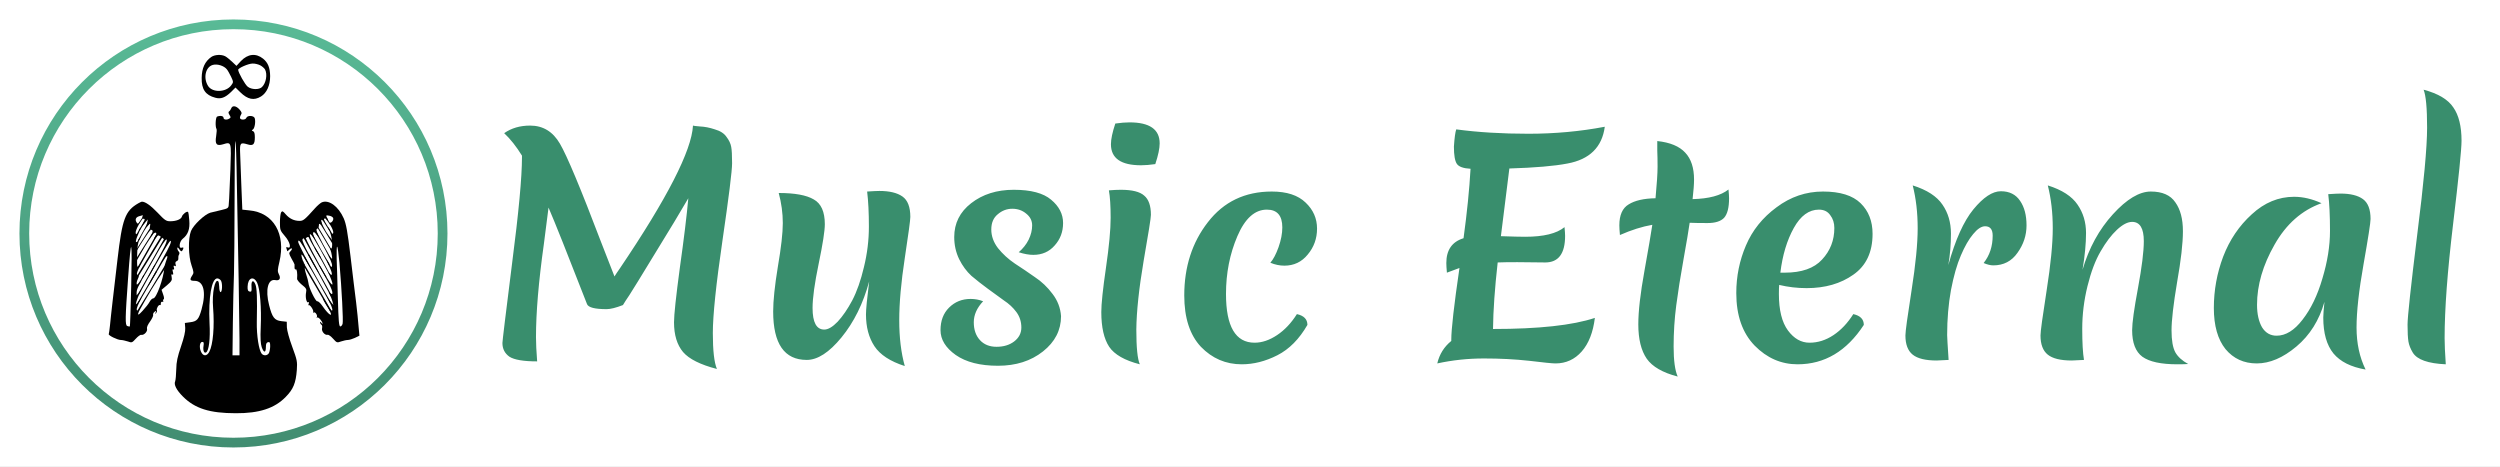 <svg width="257" height="48" viewBox="0 0 257 48" fill="none" xmlns="http://www.w3.org/2000/svg">
<rect x="0" y="0" width="257" height="48" fill="#333333" stroke="none"/>
<g clip-path="url(#clip0_2_439)">
<rect width="257" height="48" fill="white"/>
<path d="M21.724 5.854C21.071 6.307 20.745 7.011 20.732 8.005C20.707 9.176 21.121 9.78 22.125 10.044C22.702 10.207 23.142 10.044 23.756 9.452L24.208 8.999L24.697 9.478C25.463 10.233 26.115 10.358 26.83 9.918C27.42 9.553 27.771 8.786 27.771 7.829C27.759 6.961 27.546 6.432 27.044 6.03C26.303 5.438 25.475 5.539 24.773 6.269L24.308 6.772L23.857 6.344C23.618 6.118 23.292 5.854 23.142 5.778C22.74 5.577 22.075 5.614 21.724 5.854ZM23.317 7.124C23.418 7.238 23.606 7.59 23.756 7.892C24.007 8.433 24.007 8.446 23.769 8.773C23.229 9.503 21.849 9.541 21.397 8.848C20.87 8.03 21.121 6.873 21.887 6.671C22.338 6.546 23.029 6.76 23.317 7.124ZM26.742 6.709C26.943 6.81 27.169 7.011 27.244 7.137C27.508 7.64 27.357 8.534 26.931 8.949C26.642 9.239 25.852 9.226 25.463 8.911C25.187 8.697 24.484 7.439 24.484 7.175C24.484 6.999 25.538 6.533 25.965 6.533C26.19 6.52 26.542 6.609 26.742 6.709Z" fill="black"/>
<path d="M23.774 11.131C23.724 11.256 23.635 11.394 23.559 11.445C23.458 11.507 23.471 11.62 23.585 11.809C23.736 12.035 23.736 12.097 23.585 12.185C23.32 12.361 22.979 12.311 22.979 12.11C22.979 11.922 22.651 11.859 22.323 11.984C22.158 12.047 22.108 13.026 22.259 13.265C22.297 13.315 22.272 13.642 22.221 13.993C22.083 14.822 22.259 15.035 22.928 14.834C23.799 14.571 23.787 14.546 23.686 17.433C23.635 18.852 23.572 20.183 23.559 20.396C23.547 20.597 23.521 20.923 23.509 21.099C23.484 21.388 23.408 21.438 22.764 21.589C22.36 21.677 21.843 21.802 21.616 21.865C21.035 22.041 19.887 23.12 19.634 23.748C19.331 24.514 19.356 26.334 19.697 27.301C19.924 27.966 19.937 28.067 19.76 28.318C19.47 28.758 19.533 28.87 20 28.87C20.934 28.87 21.224 30.013 20.72 31.808C20.429 32.838 20.253 33.039 19.546 33.127L19.003 33.202L19.041 33.717C19.066 34.056 18.927 34.683 18.612 35.6C18.246 36.679 18.132 37.182 18.119 37.973C18.107 38.525 18.056 39.077 18.006 39.203C17.855 39.529 18.132 40.094 18.801 40.76C20.025 41.99 21.54 42.48 24.241 42.48C26.639 42.492 28.229 41.978 29.365 40.81C30.148 40.019 30.413 39.379 30.514 38.035C30.577 37.157 30.539 37.006 30.047 35.663C29.744 34.846 29.504 33.98 29.491 33.654L29.479 33.076L28.924 33.014C28.217 32.938 27.977 32.624 27.661 31.356C27.258 29.787 27.548 28.645 28.305 28.795C28.747 28.883 28.898 28.619 28.659 28.18C28.52 27.916 28.532 27.715 28.722 26.924C29.403 24.049 28.116 21.84 25.617 21.626L24.91 21.551L24.809 19.028C24.758 17.647 24.708 16.128 24.683 15.663C24.645 14.709 24.721 14.621 25.427 14.834C26.021 15.023 26.197 14.859 26.197 14.119C26.197 13.729 26.147 13.541 26.021 13.491C25.857 13.428 25.857 13.39 25.995 13.315C26.185 13.19 26.298 12.499 26.185 12.148C26.096 11.871 25.44 11.834 25.326 12.11C25.251 12.323 24.809 12.361 24.683 12.173C24.645 12.11 24.683 11.947 24.758 11.821C24.885 11.633 24.859 11.532 24.62 11.256C24.279 10.867 23.888 10.817 23.774 11.131ZM24.317 17.157C24.493 26.021 24.62 33.428 24.62 34.859V36.529H23.9L23.938 33.164C23.963 31.319 24.014 29.071 24.052 28.18C24.077 27.276 24.115 23.811 24.115 20.471C24.115 14.232 24.216 12.499 24.317 17.157ZM22.726 28.87C22.89 29.184 22.84 30.076 22.663 30.026C22.6 30.013 22.537 29.774 22.537 29.498C22.524 29.235 22.487 28.971 22.436 28.921C22.095 28.582 21.78 30.164 21.906 31.633C22.057 33.566 21.906 35.424 21.515 36.165C21.262 36.654 20.871 36.642 20.657 36.14C20.454 35.675 20.543 35.148 20.795 35.148C20.947 35.148 20.972 35.248 20.922 35.562C20.846 36.027 20.985 36.353 21.187 36.227C21.477 36.052 21.628 34.846 21.54 33.214C21.414 30.578 21.755 28.619 22.335 28.619C22.474 28.619 22.651 28.732 22.726 28.87ZM26.437 29.071C26.727 29.686 26.892 31.658 26.803 33.629C26.753 34.784 26.791 35.336 26.904 35.688C27.119 36.303 27.333 36.29 27.333 35.675C27.333 35.336 27.396 35.211 27.56 35.173C27.737 35.135 27.775 35.223 27.775 35.587C27.775 35.838 27.712 36.152 27.649 36.29C27.497 36.566 27.119 36.604 26.904 36.366C26.614 36.002 26.374 34.508 26.399 33.101C26.45 30.59 26.412 29.599 26.248 29.222C26.033 28.707 25.806 28.858 25.857 29.486C25.882 29.938 25.857 30.013 25.667 29.975C25.491 29.938 25.44 29.812 25.453 29.46C25.478 28.557 26.071 28.318 26.437 29.071Z" fill="black"/>
<path d="M14.224 20.895C12.867 21.675 12.563 22.493 12.081 26.645C11.904 28.13 11.676 30.08 11.574 30.986C11.473 31.879 11.346 32.986 11.308 33.44C11.257 33.892 11.207 34.295 11.181 34.345C11.105 34.471 12.081 34.949 12.411 34.949C12.576 34.949 12.893 35.025 13.133 35.1C13.552 35.251 13.577 35.239 13.957 34.824C14.173 34.584 14.426 34.396 14.528 34.421C14.807 34.484 15.2 34.056 15.111 33.792C15.073 33.641 15.187 33.377 15.428 33.049C15.631 32.76 15.77 32.458 15.745 32.383C15.707 32.294 15.77 32.144 15.884 32.056C16.049 31.917 16.074 31.93 15.998 32.131C15.935 32.32 15.948 32.332 16.049 32.181C16.125 32.081 16.163 31.955 16.125 31.904C16.036 31.766 16.315 31.275 16.442 31.363C16.505 31.389 16.543 31.326 16.531 31.2C16.531 31.087 16.594 30.999 16.683 31.024C16.784 31.036 16.822 30.999 16.784 30.936C16.733 30.873 16.759 30.797 16.822 30.772C16.886 30.747 16.873 30.533 16.771 30.269L16.607 29.791L17.165 29.325C17.646 28.91 17.709 28.797 17.646 28.482C17.596 28.231 17.608 28.155 17.709 28.218C17.811 28.281 17.836 28.205 17.773 27.954C17.709 27.727 17.735 27.639 17.824 27.702C17.9 27.753 17.925 27.677 17.874 27.501C17.824 27.312 17.849 27.262 17.963 27.337C18.09 27.4 18.102 27.362 18.052 27.174C18.001 27.01 18.039 26.897 18.166 26.847C18.28 26.809 18.356 26.67 18.331 26.557C18.318 26.431 18.343 26.255 18.407 26.167C18.47 26.067 18.457 25.941 18.369 25.853C18.293 25.777 18.229 25.626 18.229 25.526C18.229 25.387 18.293 25.425 18.432 25.626C18.597 25.853 18.66 25.878 18.749 25.752C18.914 25.488 18.888 25.387 18.673 25.462C18.343 25.588 18.432 24.821 18.787 24.544C19.332 24.116 19.535 23.538 19.459 22.657C19.433 22.216 19.37 21.826 19.332 21.789C19.218 21.675 18.762 22.028 18.698 22.267C18.622 22.544 18.115 22.745 17.494 22.745C17.088 22.745 16.936 22.644 16.201 21.864C15.491 21.122 14.921 20.719 14.579 20.732C14.528 20.744 14.376 20.807 14.224 20.895ZM14.629 22.305C14.591 22.418 14.629 22.493 14.756 22.493C14.921 22.493 14.908 22.544 14.731 22.896L14.528 23.311L14.87 22.934L15.2 22.556L15.124 22.921C15.048 23.261 15.06 23.273 15.263 23.11C15.466 22.946 15.479 22.959 15.415 23.273C15.364 23.525 15.402 23.626 15.517 23.626C15.732 23.626 15.745 23.802 15.555 24.167C15.441 24.406 15.466 24.393 15.681 24.129C15.96 23.777 16.214 23.89 15.973 24.255C15.745 24.62 15.795 24.733 16.049 24.418C16.252 24.154 16.277 24.142 16.556 24.355L16.848 24.582L15.757 26.532C15.149 27.589 14.617 28.52 14.579 28.583C14.54 28.646 14.566 28.658 14.642 28.621C14.718 28.57 15.276 27.627 15.884 26.519C16.594 25.236 17.05 24.544 17.126 24.62C17.203 24.695 17.05 25.098 16.708 25.727C16.404 26.268 15.948 27.123 15.669 27.614C15.39 28.117 15.187 28.532 15.225 28.532C15.263 28.532 15.757 27.677 16.34 26.645C16.924 25.601 17.456 24.758 17.507 24.758C17.697 24.758 17.469 25.286 16.67 26.708C16.252 27.463 15.732 28.394 15.542 28.746C15.339 29.111 15.2 29.413 15.225 29.413C15.263 29.413 15.631 28.809 16.062 28.054C16.48 27.312 16.911 26.595 17.012 26.456C17.241 26.155 17.279 26.368 17.063 26.859C16.987 27.048 16.911 27.35 16.898 27.526C16.797 28.683 16.074 30.672 15.757 30.672C15.656 30.672 15.491 30.822 15.39 31.011C15.288 31.212 14.972 31.615 14.68 31.93C14.274 32.37 14.173 32.433 14.211 32.206C14.249 32.056 14.224 31.93 14.16 31.93C13.97 31.93 14.034 31.64 14.363 30.986C14.54 30.634 14.617 30.458 14.528 30.596C14.439 30.722 14.262 30.948 14.148 31.099C13.932 31.363 13.932 31.363 14.034 30.973C14.097 30.772 14.236 30.395 14.35 30.156L14.566 29.728L14.312 30.042L14.046 30.357V30.042C14.046 29.866 14.16 29.539 14.3 29.313C14.617 28.797 14.617 28.621 14.3 29.036C14.097 29.3 14.046 29.313 14.046 29.124C14.046 28.998 14.11 28.772 14.186 28.633C14.287 28.432 14.287 28.356 14.16 28.268C14.021 28.193 14.046 28.054 14.274 27.564C14.515 27.061 14.515 27.01 14.325 27.262C14.084 27.551 14.084 27.551 14.097 26.318C14.11 25.387 14.173 24.959 14.338 24.632C14.49 24.33 14.502 24.267 14.376 24.431C14.274 24.557 14.16 24.733 14.135 24.808C14.11 24.884 14.034 24.909 13.983 24.859C13.932 24.808 14.034 24.456 14.211 24.078C14.566 23.311 14.566 23.122 14.211 23.777C14.046 24.104 13.983 24.142 13.945 23.965C13.919 23.84 14.046 23.475 14.236 23.148C14.414 22.82 14.477 22.669 14.363 22.808C14.186 23.022 14.148 23.034 14.046 22.871C13.856 22.581 13.957 22.33 14.3 22.229C14.477 22.179 14.642 22.141 14.667 22.128C14.693 22.116 14.68 22.204 14.629 22.305ZM13.488 29.438C13.438 31.678 13.374 33.528 13.349 33.553C13.324 33.578 13.197 33.565 13.083 33.515C12.855 33.427 12.867 32.748 13.171 28.532C13.488 24.066 13.602 24.393 13.488 29.438Z" fill="black"/>
<path d="M33.082 20.801C32.944 20.864 32.631 21.13 32.394 21.395C31.33 22.581 31.18 22.707 30.804 22.707C30.229 22.707 29.766 22.48 29.378 22.038C29.09 21.697 29.015 21.66 28.902 21.824C28.84 21.924 28.777 22.392 28.777 22.846C28.777 23.641 28.802 23.704 29.278 24.259C29.803 24.852 29.991 25.597 29.578 25.433C29.428 25.37 29.39 25.408 29.453 25.559C29.49 25.66 29.528 25.786 29.528 25.824C29.528 25.849 29.615 25.786 29.728 25.673C29.841 25.559 29.966 25.509 30.003 25.547C30.041 25.584 29.978 25.711 29.866 25.824C29.678 26.014 29.691 26.064 29.966 26.581C30.141 26.884 30.279 27.149 30.279 27.187C30.279 27.225 30.279 27.364 30.279 27.515C30.279 27.654 30.341 27.73 30.404 27.692C30.516 27.616 30.591 28.121 30.541 28.651C30.529 28.765 30.754 29.042 31.029 29.27C31.48 29.623 31.53 29.724 31.468 30.039C31.367 30.519 31.505 31.188 31.693 31.074C31.78 31.024 31.793 31.074 31.73 31.238C31.68 31.364 31.68 31.427 31.73 31.377C31.855 31.264 32.293 31.932 32.193 32.084C32.156 32.16 32.181 32.172 32.256 32.122C32.419 32.021 32.694 32.475 32.556 32.614C32.506 32.677 32.531 32.677 32.606 32.639C32.744 32.563 33.157 33.043 33.157 33.27C33.157 33.321 33.094 33.283 33.032 33.182C32.957 33.068 32.907 33.056 32.907 33.144C32.907 33.22 32.969 33.333 33.044 33.384C33.119 33.422 33.144 33.586 33.107 33.75C33.032 34.065 33.395 34.482 33.682 34.419C33.782 34.393 34.033 34.583 34.245 34.822C34.621 35.239 34.646 35.252 35.059 35.1C35.297 35.024 35.609 34.949 35.76 34.949C35.91 34.949 36.235 34.848 36.485 34.734L36.949 34.507L36.861 33.56C36.823 33.043 36.711 31.932 36.611 31.099C36.498 30.267 36.248 28.134 36.035 26.367C35.722 23.755 35.584 23.023 35.334 22.442C34.784 21.205 33.807 20.498 33.082 20.801ZM34.245 22.404C34.333 22.631 34.045 22.985 33.87 22.871C33.795 22.821 33.858 22.997 34.02 23.25C34.17 23.502 34.283 23.818 34.258 23.931C34.221 24.108 34.158 24.07 33.995 23.742C33.87 23.527 33.745 23.338 33.72 23.338C33.682 23.338 33.758 23.552 33.895 23.818C34.158 24.348 34.245 25.685 34.008 25.534C33.908 25.471 33.895 25.521 33.97 25.685C34.02 25.811 34.095 26.089 34.12 26.304C34.17 26.67 34.158 26.67 33.983 26.443C33.732 26.127 33.732 26.279 33.983 26.758C34.083 26.973 34.158 27.238 34.133 27.351C34.095 27.515 34.02 27.452 33.87 27.149C33.507 26.468 33.507 26.695 33.87 27.44C34.208 28.134 34.195 28.512 33.845 28.058C33.732 27.907 33.745 28.033 33.908 28.386C34.446 29.636 34.133 29.509 33.407 28.197C33.119 27.679 32.869 27.25 32.831 27.25C32.756 27.25 32.907 27.528 33.607 28.777C34.183 29.774 34.358 30.468 33.945 30.14C33.758 29.976 33.758 29.989 33.895 30.267C33.983 30.43 34.108 30.746 34.17 30.961L34.27 31.352L33.645 30.595L33.895 31.099C34.396 32.071 34.145 32.248 33.62 31.289C33.42 30.935 33.244 30.658 33.207 30.658C33.132 30.658 33.332 31.049 33.745 31.693C34.371 32.715 33.858 32.5 33.144 31.453C32.944 31.163 32.706 30.948 32.619 30.973C32.456 31.036 31.73 29.535 31.705 29.08C31.693 28.941 31.593 28.55 31.48 28.222C31.367 27.881 31.305 27.553 31.342 27.49C31.38 27.427 31.355 27.263 31.267 27.111C31.067 26.708 30.904 26.102 31.029 26.177C31.092 26.215 31.317 26.556 31.53 26.935C32.181 28.096 32.068 27.717 31.342 26.329C30.967 25.61 30.654 24.953 30.654 24.878C30.654 24.499 30.917 24.84 31.643 26.165C32.381 27.528 33.019 28.525 32.644 27.755C32.556 27.578 32.156 26.846 31.755 26.127C31.342 25.395 31.055 24.726 31.092 24.625C31.13 24.524 31.192 24.474 31.242 24.512C31.28 24.562 31.405 24.524 31.505 24.436C31.618 24.348 31.718 24.335 31.743 24.411C31.843 24.714 32.957 26.619 32.994 26.569C33.032 26.544 32.907 26.304 32.744 26.026C31.93 24.726 31.517 23.515 32.168 24.348L32.419 24.663L32.268 24.31C32.068 23.843 32.243 23.704 32.531 24.095L32.781 24.411L32.619 23.982C32.506 23.641 32.506 23.54 32.631 23.502C32.706 23.464 32.781 23.325 32.781 23.186C32.781 22.985 32.819 22.959 32.957 23.073C33.094 23.186 33.107 23.149 33.057 22.871C32.994 22.555 33.007 22.53 33.207 22.694C33.382 22.846 33.407 22.846 33.332 22.657C33.244 22.417 33.42 22.392 33.645 22.606C33.782 22.745 33.782 22.72 33.67 22.492C33.482 22.114 33.482 22.101 33.858 22.177C34.033 22.202 34.208 22.316 34.245 22.404ZM34.896 27.023C35.134 29.787 35.297 32.967 35.222 33.27C35.184 33.434 35.071 33.56 34.984 33.56C34.846 33.56 34.796 32.992 34.733 30.683C34.696 29.105 34.633 27.263 34.608 26.581C34.596 25.913 34.608 25.357 34.658 25.357C34.709 25.357 34.809 26.114 34.896 27.023Z" fill="black"/>
<path d="M14.76 28.274L14.32 29.029H14.446L14.823 28.337L14.76 28.274Z" fill="black"/>
<path d="M15.891 27.206L14.257 30.097V30.349L15.954 27.269L15.891 27.206Z" fill="black"/>
<path d="M16.017 27.897L14.194 31.04H14.32L16.143 27.897H16.017Z" fill="black"/>
<path d="M16.96 27.269C15.864 29.109 15.243 30.125 14.131 31.92L14.194 32.172C15.23 30.306 15.832 29.275 17.023 27.52L16.96 27.269Z" fill="black"/>
<path d="M16.583 24.252L14.131 28.274L14.194 28.463L16.709 24.377L16.583 24.252Z" fill="black"/>
<path d="M16.017 24.189L14.194 27.394L14.257 27.583L16.143 24.252L16.017 24.189Z" fill="black"/>
<path d="M14.006 26.577L15.703 23.874V24.126C15.109 24.96 14.737 25.599 14.069 26.766L14.006 26.577Z" fill="black"/>
<path d="M15.326 23.057C14.883 23.535 14.685 23.964 14.32 24.692H14.194C14.785 23.638 15.14 23.008 15.137 22.931L15.326 23.057Z" fill="black"/>
<path d="M14.823 22.743L14.257 23.686H14.383C14.608 23.304 14.732 23.109 14.948 22.806L14.823 22.743Z" fill="black"/>
<path d="M14.634 22.366L14.257 22.931L14.32 22.994L14.697 22.429L14.634 22.366Z" fill="black"/>
<path d="M14.069 25.572L15.389 23.497L15.514 23.623C15.316 23.723 14.446 25.131 14.069 25.76C13.691 26.389 14.069 25.572 14.069 25.572Z" fill="black"/>
<path d="M33.931 31.983L31.291 27.457L31.354 27.269L34.057 31.92L33.931 31.983Z" fill="black"/>
<path d="M33.931 31.166C32.928 29.348 32.35 28.331 31.291 26.514L31.354 26.389C32.371 28.228 32.949 29.246 33.994 31.04L33.931 31.166Z" fill="black"/>
<path d="M31.103 26.703C31.144 26.839 31.171 26.908 31.228 27.017H31.166L31.103 26.703Z" fill="black"/>
<path d="M34.057 30.537C33.185 28.884 32.624 27.909 31.668 26.2L31.731 26.074C32.667 27.772 33.196 28.733 34.12 30.412L34.057 30.537Z" fill="black"/>
<path d="M31.228 27.017L31.354 27.269L31.354 27.52H31.291L31.228 27.017Z" fill="black"/>
<path d="M31.417 24.44C31.454 24.428 31.011 24.155 31.229 24.503C31.446 24.851 32.57 27.025 33.491 28.526L33.554 28.463C32.605 26.889 31.38 24.452 31.417 24.44Z" fill="black"/>
<path d="M33.868 28.274C33.308 27.212 32.98 26.62 32.36 25.572V25.383C33.005 26.472 33.348 27.091 33.931 28.212L33.868 28.274Z" fill="black"/>
<path d="M33.806 27.269C33.169 26.079 32.8 25.418 32.108 24.252L32.171 24.126C32.809 25.332 33.183 25.99 33.868 27.143L33.806 27.269Z" fill="black"/>
<path d="M33.868 26.514C33.362 25.506 32.611 24.126 32.423 23.937C32.234 23.749 32.548 23.811 32.548 23.811C33.059 24.829 33.361 25.394 33.931 26.389L33.868 26.514Z" fill="black"/>
<path d="M33.994 25.697C33.931 25.572 32.737 23.56 32.611 23.372C32.538 23.262 32.593 23.237 32.652 23.236C32.44 22.863 32.451 22.844 32.737 23.246C32.737 23.246 32.693 23.235 32.652 23.236C32.874 23.628 33.343 24.412 33.994 25.509C33.994 25.509 34.057 25.823 33.994 25.697Z" fill="black"/>
<path d="M32.863 22.994C32.756 22.782 32.762 22.769 32.883 22.954L32.989 22.743C33.347 23.611 33.633 24.061 34.246 24.817L34.183 25.069C33.495 23.934 33.063 23.227 32.883 22.954L32.863 22.994Z" fill="black"/>
<path d="M33.868 23.749L33.24 22.743L33.303 22.617L33.931 23.686L33.868 23.749Z" fill="black"/>
<path d="M33.994 23.183L33.491 22.491L33.617 22.429L33.868 22.869L33.994 23.183Z" fill="black"/>
<path d="M45.5 24C45.5 35.874 35.874 45.5 24 45.5C12.126 45.5 2.5 35.874 2.5 24C2.5 12.126 12.126 2.5 24 2.5C35.874 2.5 45.5 12.126 45.5 24Z" stroke="url(#paint0_linear_2_439)"/>
<path d="M64.039 31.36C63.319 31.64 62.759 31.78 62.359 31.78C61.159 31.78 60.489 31.61 60.349 31.27C58.349 26.13 57.029 22.82 56.389 21.34C56.329 21.88 56.169 23.13 55.909 25.09C55.369 28.93 55.099 32.12 55.099 34.66C55.099 35.28 55.139 36.11 55.219 37.15C53.819 37.15 52.869 36.99 52.369 36.67C51.889 36.33 51.649 35.86 51.649 35.26C51.649 35.06 51.979 32.34 52.639 27.1C53.319 21.86 53.659 18.21 53.659 16.15V16C53.079 15.06 52.469 14.29 51.829 13.69C52.569 13.17 53.459 12.91 54.499 12.91C55.819 12.91 56.839 13.53 57.559 14.77C58.279 15.99 59.689 19.36 61.789 24.88L63.169 28.42C63.289 28.22 63.469 27.95 63.709 27.61C68.589 20.39 71.099 15.49 71.239 12.91C71.239 12.93 71.479 12.96 71.959 13C72.439 13.02 72.949 13.12 73.489 13.3C74.049 13.46 74.449 13.72 74.689 14.08C74.949 14.42 75.109 14.76 75.169 15.1C75.229 15.42 75.259 15.98 75.259 16.78C75.259 17.56 74.929 20.21 74.269 24.73C73.609 29.25 73.279 32.42 73.279 34.24C73.279 36.04 73.419 37.27 73.699 37.93C71.999 37.49 70.839 36.91 70.219 36.19C69.599 35.45 69.289 34.43 69.289 33.13C69.289 32.37 69.489 30.5 69.889 27.52C70.309 24.54 70.599 22.16 70.759 20.38C69.959 21.76 68.819 23.65 67.339 26.05C65.879 28.45 64.999 29.88 64.699 30.34C64.399 30.78 64.179 31.12 64.039 31.36ZM90.402 19.63C91.442 19.63 92.232 19.82 92.772 20.2C93.312 20.58 93.582 21.28 93.582 22.3C93.582 22.62 93.392 24.03 93.012 26.53C92.632 29.01 92.442 31.14 92.442 32.92C92.442 34.7 92.632 36.27 93.012 37.63C91.512 37.15 90.472 36.47 89.892 35.59C89.312 34.71 89.022 33.62 89.022 32.32C89.022 31.82 89.132 30.69 89.352 28.93C88.732 31.21 87.782 33.13 86.502 34.69C85.242 36.23 84.052 37 82.932 37C80.632 37 79.482 35.34 79.482 32.02C79.482 30.92 79.642 29.39 79.962 27.43C80.302 25.45 80.472 23.95 80.472 22.93C80.472 21.91 80.332 20.88 80.052 19.84C81.712 19.84 82.912 20.06 83.652 20.5C84.412 20.92 84.792 21.77 84.792 23.05C84.792 23.73 84.582 25.08 84.162 27.1C83.742 29.12 83.532 30.64 83.532 31.66C83.532 33.14 83.932 33.88 84.732 33.88C85.132 33.88 85.592 33.61 86.112 33.07C86.632 32.51 87.132 31.78 87.612 30.88C88.092 29.96 88.492 28.82 88.812 27.46C89.152 26.08 89.322 24.69 89.322 23.29C89.322 21.87 89.262 20.67 89.142 19.69C89.742 19.65 90.162 19.63 90.402 19.63ZM104.065 21.46C103.505 21.46 103.005 21.65 102.565 22.03C102.125 22.39 101.905 22.91 101.905 23.59C101.905 24.27 102.135 24.91 102.595 25.51C103.075 26.11 103.655 26.64 104.335 27.1C105.015 27.54 105.695 28 106.375 28.48C107.075 28.94 107.685 29.52 108.205 30.22C108.725 30.9 109.015 31.66 109.075 32.5C109.075 33.94 108.455 35.15 107.215 36.13C105.975 37.11 104.435 37.6 102.595 37.6C100.755 37.6 99.305 37.23 98.245 36.49C97.205 35.75 96.685 34.9 96.685 33.94C96.685 32.98 96.975 32.21 97.555 31.63C98.155 31.03 98.895 30.73 99.775 30.73C100.235 30.73 100.665 30.81 101.065 30.97C100.425 31.65 100.105 32.37 100.105 33.13C100.105 33.89 100.315 34.5 100.735 34.96C101.155 35.42 101.725 35.65 102.445 35.65C103.165 35.65 103.765 35.47 104.245 35.11C104.745 34.73 104.995 34.25 104.995 33.67C104.995 33.07 104.825 32.54 104.485 32.08C104.145 31.62 103.715 31.22 103.195 30.88C102.695 30.52 102.145 30.12 101.545 29.68C100.945 29.24 100.385 28.8 99.865 28.36C99.365 27.9 98.945 27.33 98.605 26.65C98.265 25.95 98.095 25.19 98.095 24.37C98.095 22.95 98.675 21.79 99.835 20.89C101.015 19.97 102.475 19.51 104.215 19.51C105.975 19.51 107.255 19.85 108.055 20.53C108.875 21.21 109.285 22.01 109.285 22.93C109.285 23.83 108.995 24.6 108.415 25.24C107.855 25.88 107.125 26.2 106.225 26.2C105.785 26.2 105.285 26.11 104.725 25.93C105.165 25.55 105.505 25.12 105.745 24.64C105.985 24.14 106.105 23.65 106.105 23.17C106.105 22.69 105.905 22.29 105.505 21.97C105.105 21.63 104.625 21.46 104.065 21.46ZM113.214 32.08C113.214 31.24 113.374 29.72 113.694 27.52C114.014 25.32 114.174 23.61 114.174 22.39C114.174 21.17 114.114 20.23 113.994 19.57C114.434 19.53 114.844 19.51 115.224 19.51C116.384 19.51 117.184 19.71 117.624 20.11C118.084 20.49 118.314 21.15 118.314 22.09C118.314 22.39 118.064 23.97 117.564 26.83C117.084 29.67 116.834 32.02 116.814 33.88C116.814 35.72 116.934 36.91 117.174 37.45C115.614 37.05 114.564 36.45 114.024 35.65C113.484 34.83 113.214 33.64 113.214 32.08ZM117.294 16.99C115.234 16.99 114.204 16.27 114.204 14.83C114.204 14.31 114.354 13.6 114.654 12.7C115.214 12.62 115.704 12.58 116.124 12.58C118.184 12.58 119.214 13.3 119.214 14.74C119.214 15.26 119.064 15.97 118.764 16.87C118.204 16.95 117.714 16.99 117.294 16.99ZM126.032 30.22C126.032 33.56 127.012 35.23 128.972 35.23C129.732 35.23 130.502 34.97 131.282 34.45C132.062 33.93 132.742 33.21 133.322 32.29C134.042 32.45 134.402 32.82 134.402 33.4C133.562 34.86 132.532 35.9 131.312 36.52C130.092 37.14 128.872 37.45 127.652 37.45C126.012 37.45 124.612 36.85 123.452 35.65C122.312 34.43 121.742 32.67 121.742 30.37C121.742 27.43 122.552 24.92 124.172 22.84C125.792 20.74 127.982 19.69 130.742 19.69C132.282 19.69 133.442 20.07 134.222 20.83C135.002 21.57 135.392 22.46 135.392 23.5C135.392 24.52 135.072 25.41 134.432 26.17C133.812 26.93 133.012 27.31 132.032 27.31C131.552 27.31 131.072 27.21 130.592 27.01C130.892 26.67 131.172 26.14 131.432 25.42C131.692 24.68 131.822 24 131.822 23.38C131.822 22.16 131.292 21.55 130.232 21.55C128.992 21.55 127.982 22.46 127.202 24.28C126.422 26.1 126.032 28.08 126.032 30.22ZM158.852 26.98L155.972 26.95C155.092 26.95 154.422 26.96 153.962 26.98C153.662 29.64 153.502 31.92 153.482 33.82C158.182 33.82 161.672 33.44 163.952 32.68C163.772 34.16 163.322 35.31 162.602 36.13C161.882 36.95 160.982 37.36 159.902 37.36C159.582 37.36 158.682 37.27 157.202 37.09C155.742 36.93 154.192 36.85 152.552 36.85C150.912 36.85 149.312 37.02 147.752 37.36C147.972 36.42 148.452 35.65 149.192 35.05V34.93C149.192 33.85 149.472 31.39 150.032 27.55C149.532 27.73 149.102 27.89 148.742 28.03C148.702 27.59 148.682 27.26 148.682 27.04C148.682 25.7 149.272 24.85 150.452 24.49C150.812 21.85 151.052 19.47 151.172 17.35C150.432 17.31 149.962 17.14 149.762 16.84C149.562 16.54 149.462 15.95 149.462 15.07C149.522 14.17 149.602 13.58 149.702 13.3C151.942 13.6 154.412 13.75 157.112 13.75C159.832 13.75 162.452 13.51 164.972 13.03C164.692 15.13 163.412 16.39 161.132 16.81C159.792 17.07 157.802 17.24 155.162 17.32C155.142 17.54 154.852 19.86 154.292 24.28C155.492 24.32 156.322 24.34 156.782 24.34C158.682 24.34 160.032 24.01 160.832 23.35C160.872 23.75 160.892 24.05 160.892 24.25C160.892 26.07 160.212 26.98 158.852 26.98ZM173.068 26.65C172.748 28.43 172.498 30.01 172.318 31.39C172.138 32.77 172.048 34.18 172.048 35.62C172.048 37.06 172.188 38.09 172.468 38.71C170.928 38.31 169.868 37.7 169.288 36.88C168.708 36.04 168.418 34.86 168.418 33.34C168.418 32 168.628 30.17 169.048 27.85C169.468 25.51 169.738 23.93 169.858 23.11C168.818 23.29 167.708 23.64 166.528 24.16C166.488 23.72 166.468 23.39 166.468 23.17C166.468 22.11 166.788 21.39 167.428 21.01C168.068 20.61 168.988 20.4 170.188 20.38C170.328 18.88 170.398 17.8 170.398 17.14C170.398 16.48 170.388 15.93 170.368 15.49C170.368 15.05 170.368 14.72 170.368 14.5C171.688 14.64 172.648 15.04 173.248 15.7C173.848 16.34 174.148 17.26 174.148 18.46C174.148 18.94 174.098 19.61 173.998 20.47C175.678 20.43 176.908 20.1 177.688 19.48C177.728 19.88 177.748 20.18 177.748 20.38C177.748 21.34 177.578 22.01 177.238 22.39C176.898 22.75 176.328 22.93 175.528 22.93C174.728 22.93 174.118 22.92 173.698 22.9C173.598 23.62 173.388 24.87 173.068 26.65ZM185.72 29.62C184.76 29.62 183.82 29.51 182.9 29.29C182.88 29.49 182.87 29.8 182.87 30.22C182.87 31.88 183.18 33.13 183.8 33.97C184.42 34.81 185.16 35.23 186.02 35.23C186.88 35.23 187.7 34.97 188.48 34.45C189.26 33.93 189.94 33.21 190.52 32.29C191.24 32.45 191.6 32.82 191.6 33.4C189.84 36.1 187.57 37.45 184.79 37.45C183.11 37.45 181.64 36.81 180.38 35.53C179.12 34.23 178.49 32.43 178.49 30.13C178.49 28.41 178.82 26.78 179.48 25.24C180.14 23.68 181.19 22.37 182.63 21.31C184.07 20.23 185.66 19.69 187.4 19.69C189.16 19.69 190.45 20.09 191.27 20.89C192.09 21.69 192.5 22.74 192.5 24.04C192.5 25.92 191.84 27.32 190.52 28.24C189.22 29.16 187.62 29.62 185.72 29.62ZM186.98 21.55C185.96 21.55 185.1 22.18 184.4 23.44C183.7 24.7 183.24 26.23 183.02 28.03H183.47C185.21 28.03 186.49 27.58 187.31 26.68C188.15 25.78 188.57 24.7 188.57 23.44C188.57 22.92 188.43 22.48 188.15 22.12C187.89 21.74 187.5 21.55 186.98 21.55ZM200.287 27.25C201.007 24.65 201.867 22.74 202.867 21.52C203.887 20.28 204.827 19.66 205.687 19.66C206.567 19.66 207.227 19.99 207.667 20.65C208.107 21.29 208.327 22.13 208.327 23.17C208.327 24.19 208.017 25.13 207.397 25.99C206.797 26.85 205.967 27.28 204.907 27.28C204.627 27.28 204.297 27.2 203.917 27.04C204.537 26.26 204.847 25.32 204.847 24.22C204.847 23.58 204.587 23.26 204.067 23.26C203.687 23.26 203.277 23.53 202.837 24.07C202.397 24.59 201.977 25.32 201.577 26.26C201.177 27.18 200.837 28.37 200.557 29.83C200.297 31.27 200.167 32.81 200.167 34.45C200.167 34.65 200.217 35.5 200.317 37C199.677 37.04 199.267 37.06 199.087 37.06C197.947 37.06 197.127 36.86 196.627 36.46C196.127 36.06 195.877 35.4 195.877 34.48C195.877 34.08 196.087 32.54 196.507 29.86C196.927 27.18 197.137 25.05 197.137 23.47C197.137 21.87 196.967 20.4 196.627 19.06C198.087 19.52 199.107 20.18 199.687 21.04C200.267 21.88 200.557 22.87 200.557 24.01C200.557 25.13 200.467 26.21 200.287 27.25ZM221.104 19.69C222.284 19.69 223.124 20.06 223.624 20.8C224.144 21.52 224.404 22.51 224.404 23.77C224.404 25.01 224.204 26.76 223.804 29.02C223.424 31.28 223.234 32.93 223.234 33.97C223.234 34.99 223.364 35.74 223.624 36.22C223.884 36.68 224.324 37.08 224.944 37.42C224.684 37.44 224.314 37.45 223.834 37.45C222.154 37.45 220.954 37.19 220.234 36.67C219.534 36.15 219.184 35.24 219.184 33.94C219.184 33.2 219.384 31.76 219.784 29.62C220.184 27.46 220.384 25.85 220.384 24.79C220.384 23.47 219.984 22.81 219.184 22.81C218.724 22.81 218.204 23.08 217.624 23.62C217.044 24.16 216.484 24.9 215.944 25.84C215.404 26.76 214.954 27.95 214.594 29.41C214.234 30.87 214.054 32.33 214.054 33.79C214.054 35.23 214.114 36.3 214.234 37C213.594 37.04 213.174 37.06 212.974 37.06C211.834 37.06 211.014 36.86 210.514 36.46C210.014 36.06 209.764 35.4 209.764 34.48C209.764 34.08 209.974 32.54 210.394 29.86C210.814 27.18 211.024 25.05 211.024 23.47C211.024 21.87 210.854 20.4 210.514 19.06C211.974 19.52 212.994 20.18 213.574 21.04C214.154 21.88 214.444 22.85 214.444 23.95C214.444 25.03 214.324 26.29 214.084 27.73C214.744 25.49 215.784 23.59 217.204 22.03C218.624 20.47 219.924 19.69 221.104 19.69ZM232.023 31.33C232.023 32.27 232.193 33.04 232.533 33.64C232.893 34.22 233.393 34.51 234.033 34.51C234.973 34.51 235.863 33.96 236.703 32.86C237.563 31.76 238.243 30.35 238.743 28.63C239.263 26.91 239.523 25.28 239.523 23.74C239.523 22.18 239.463 20.92 239.343 19.96C239.943 19.92 240.363 19.9 240.603 19.9C241.623 19.9 242.393 20.09 242.913 20.47C243.433 20.85 243.693 21.53 243.693 22.51C243.693 22.89 243.453 24.44 242.973 27.16C242.493 29.86 242.253 32.03 242.253 33.67C242.253 35.29 242.563 36.73 243.183 37.99C241.683 37.73 240.583 37.18 239.883 36.34C239.183 35.48 238.833 34.25 238.833 32.65C238.833 32.37 238.873 31.83 238.953 31.03C238.413 32.93 237.453 34.46 236.073 35.62C234.693 36.78 233.333 37.36 231.993 37.36C230.673 37.36 229.603 36.87 228.783 35.89C227.983 34.89 227.583 33.48 227.583 31.66C227.583 29.84 227.903 28.08 228.543 26.38C229.203 24.66 230.183 23.21 231.483 22.03C232.783 20.83 234.233 20.23 235.833 20.23C236.753 20.23 237.693 20.45 238.653 20.89C236.633 21.61 235.023 23.03 233.823 25.15C232.623 27.25 232.023 29.31 232.023 31.33ZM248.036 36.25C247.796 35.85 247.646 35.47 247.586 35.11C247.526 34.73 247.496 34.15 247.496 33.37C247.496 32.59 247.826 29.52 248.486 24.16C249.166 18.8 249.506 15.12 249.506 13.12C249.506 11.12 249.386 9.82 249.146 9.22C250.646 9.62 251.666 10.23 252.206 11.05C252.766 11.85 253.046 12.99 253.046 14.47C253.046 15.35 252.756 18.21 252.176 23.05C251.596 27.89 251.306 31.79 251.306 34.75C251.306 35.39 251.346 36.29 251.426 37.45C249.606 37.37 248.476 36.97 248.036 36.25Z" fill="#398E6D"/>
</g>
<defs>
<linearGradient id="paint0_linear_2_439" x1="24" y1="2" x2="24" y2="46" gradientUnits="userSpaceOnUse">
<stop stop-color="#59BA96"/>
<stop offset="1" stop-color="#418D71"/>
</linearGradient>
<clipPath id="clip0_2_439">
<rect width="257" height="48" fill="white"/>
</clipPath>
</defs>
</svg>
